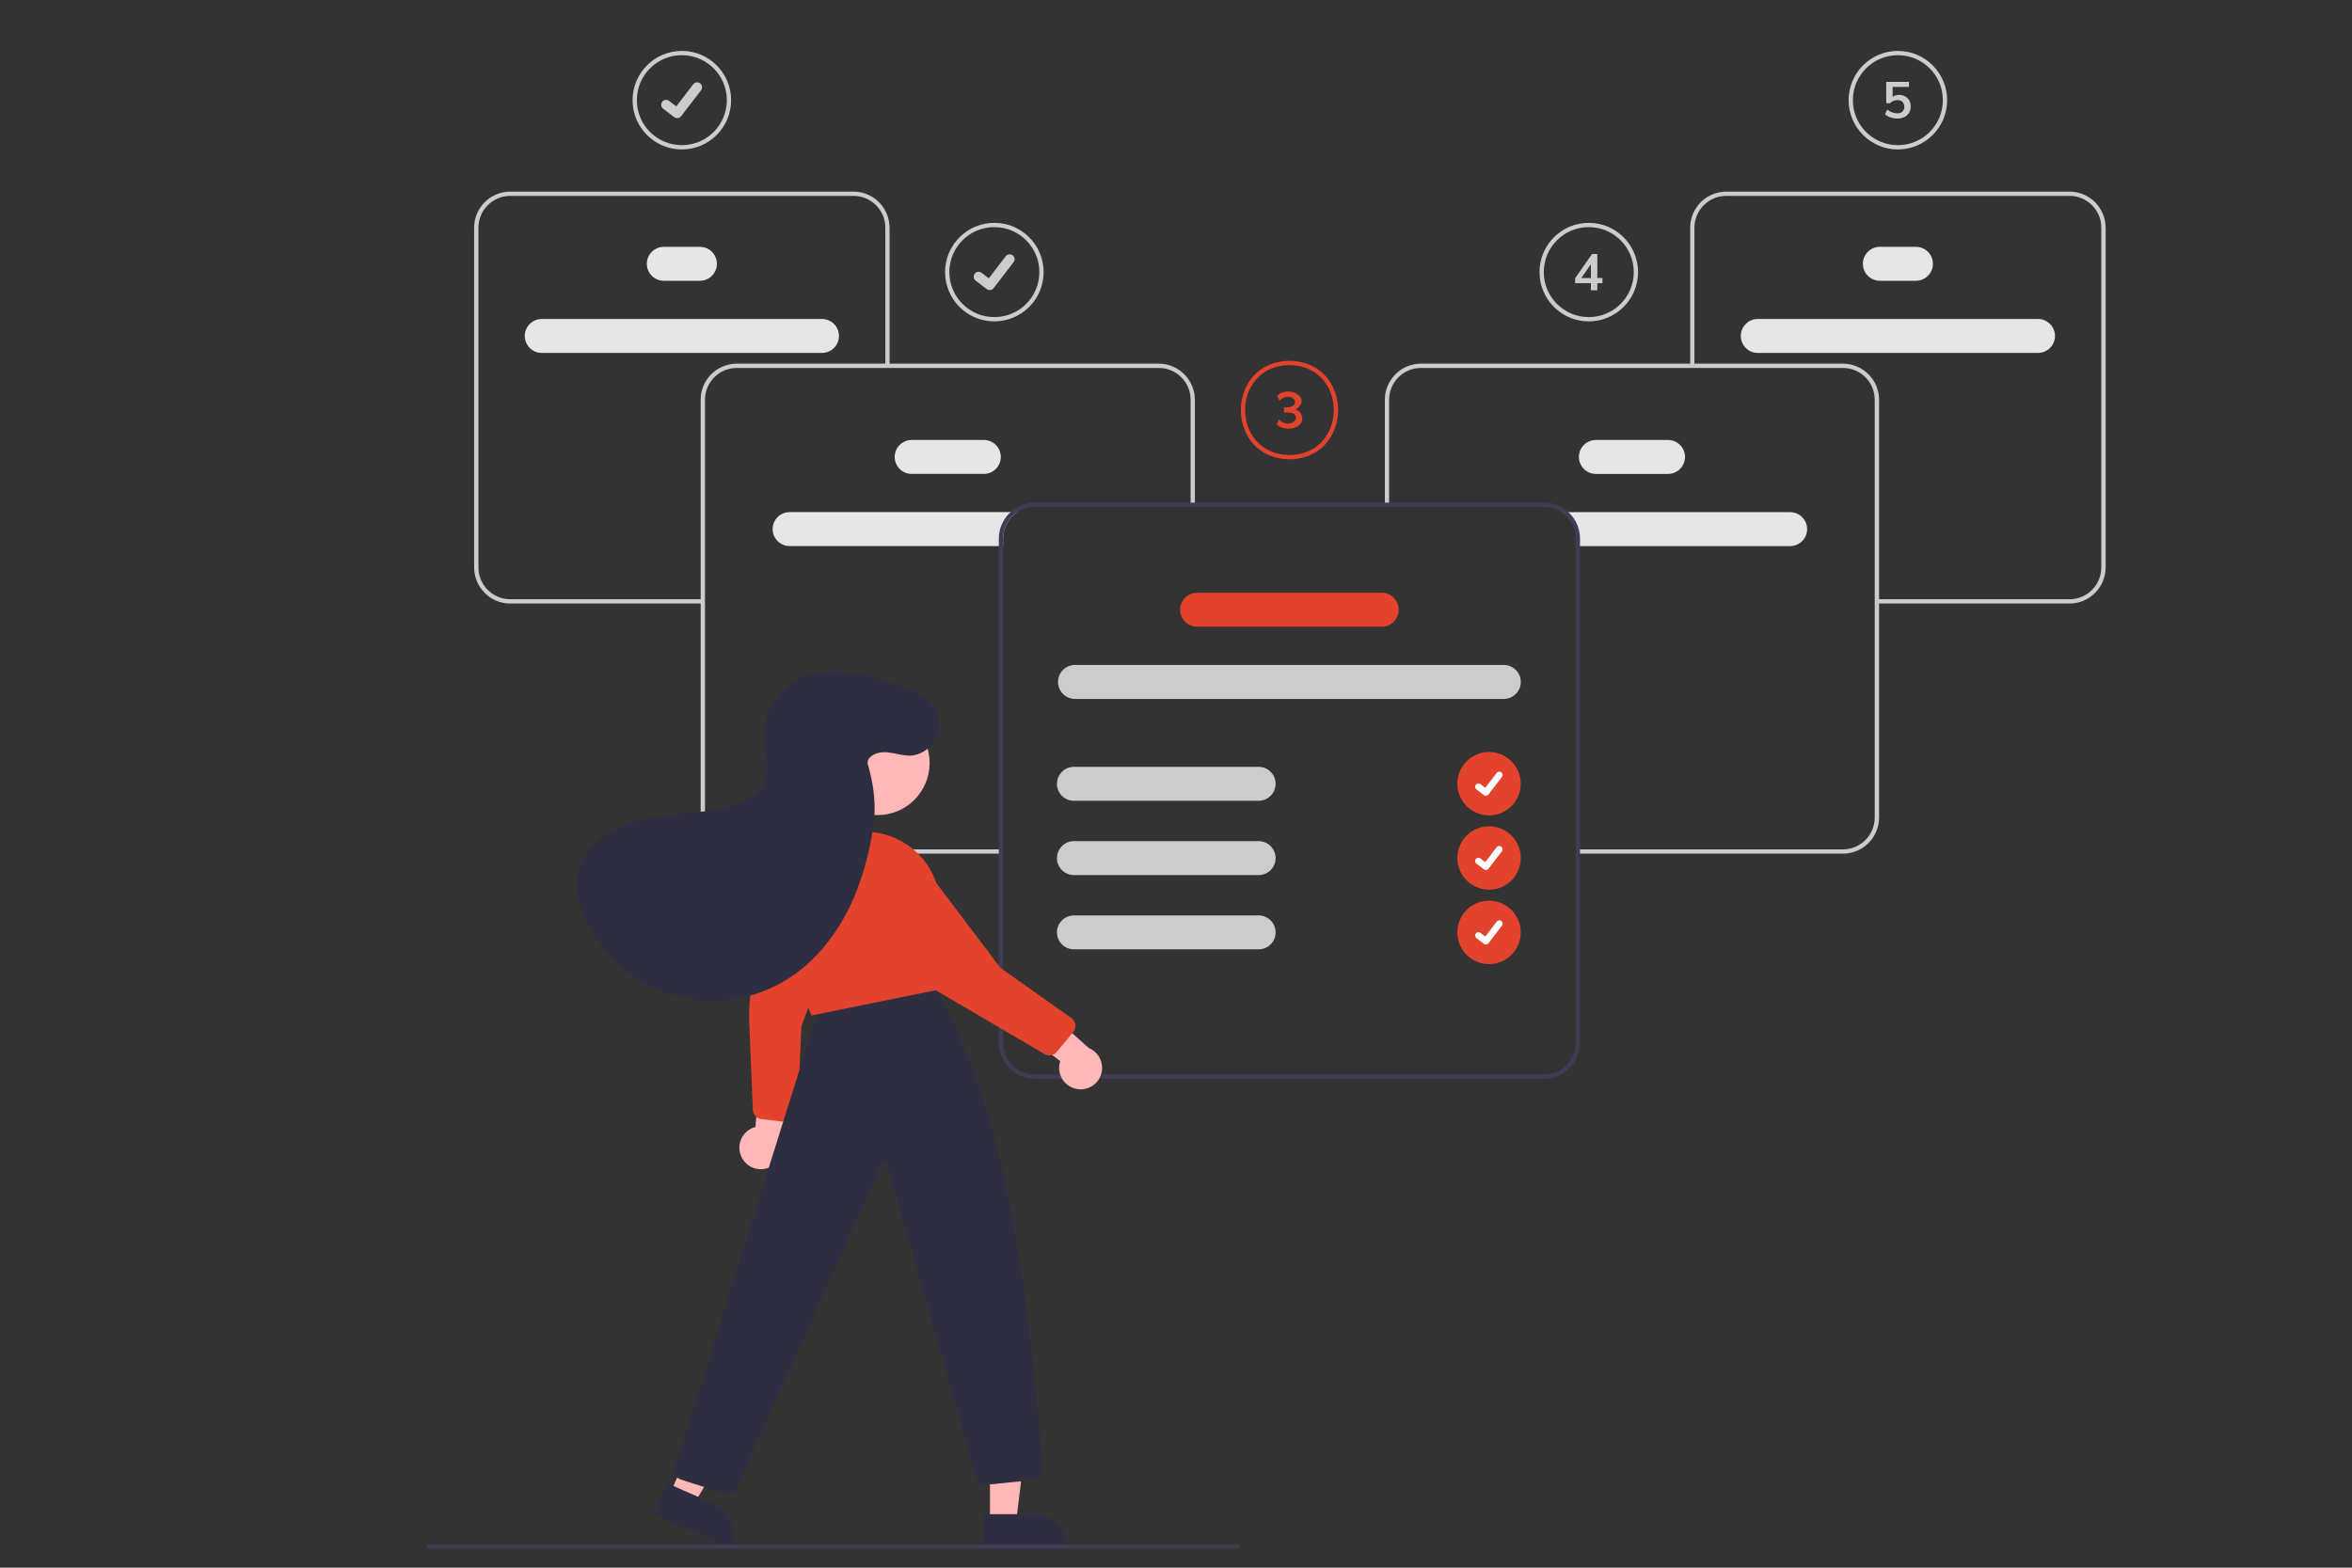 <?xml version="1.0" encoding="UTF-8"?>
<svg id="Layer_60" data-name="Layer 60" xmlns="http://www.w3.org/2000/svg" viewBox="0 0 600 400">
  <rect x="0" y="0" width="600" height="400" fill="#333333" stroke="none"/>
  <defs>
    <style>
      .cls-1 {
        fill: #e6e6e6;
      }

      .cls-1, .cls-2, .cls-3, .cls-4, .cls-5, .cls-6, .cls-7 {
        stroke-width: 0px;
      }

      .cls-2 {
        fill: #ccc;
      }

      .cls-3 {
        fill: #fff;
      }

      .cls-4 {
        fill: #3f3d56;
      }

      .cls-5 {
        fill: #e3422c;
      }

      .cls-6 {
        fill: #ffb8b8;
      }

      .cls-7 {
        fill: #2f2e41;
      }
    </style>
  </defs>
  <path class="cls-1" d="M201.43,130.67c-2.39,0-4.33,1.94-4.33,4.33s1.94,4.33,4.33,4.33h54.46v-1.89c0-2.73,1.37-5.27,3.65-6.78h-58.11Z"/>
  <path class="cls-1" d="M250.98,120.92h-18.41c-2.39,0-4.33-1.94-4.33-4.33s1.94-4.33,4.33-4.33h18.41c2.39,0,4.33,1.94,4.33,4.33s-1.94,4.33-4.33,4.33Z"/>
  <path class="cls-1" d="M209.69,90.05h-71.49c-2.39,0-4.33-1.94-4.33-4.33s1.94-4.33,4.33-4.33h71.49c2.39,0,4.33,1.94,4.33,4.33s-1.94,4.33-4.33,4.33Z"/>
  <path class="cls-1" d="M178.55,71.64h-9.21c-2.39,0-4.33-1.94-4.33-4.33s1.94-4.33,4.33-4.33h9.21c2.39,0,4.33,1.94,4.33,4.33s-1.94,4.33-4.33,4.33Z"/>
  <path class="cls-2" d="M255.34,217.81h-67.39c-5.08,0-9.2-4.12-9.21-9.21v-106.6c0-5.08,4.12-9.2,9.21-9.21h107.65c5.08,0,9.2,4.12,9.21,9.21v26.42h-1.08v-26.42c0-4.48-3.64-8.12-8.12-8.12h-107.65c-4.48,0-8.12,3.64-8.12,8.12v106.6c0,4.48,3.64,8.12,8.12,8.12h67.39v1.08Z"/>
  <path class="cls-2" d="M179.29,153.99h-49.13c-5.08,0-9.2-4.12-9.21-9.21V58.1c0-5.08,4.12-9.2,9.21-9.21h87.56c5.08,0,9.2,4.12,9.21,9.21v35.23h-1.08v-35.23c0-4.48-3.64-8.12-8.12-8.12h-87.56c-4.48,0-8.12,3.64-8.12,8.12v86.68c0,4.48,3.64,8.12,8.12,8.12h49.13v1.08Z"/>
  <path class="cls-1" d="M398.56,130.67c2.28,1.5,3.65,4.05,3.65,6.78v1.89h54.46c2.39,0,4.33-1.94,4.33-4.33s-1.94-4.33-4.33-4.33h-58.11Z"/>
  <path class="cls-1" d="M402.78,116.59c0-2.39,1.94-4.33,4.33-4.33h18.41c2.39,0,4.33,1.94,4.33,4.33s-1.94,4.33-4.33,4.33h-18.41c-2.39,0-4.33-1.94-4.33-4.33Z"/>
  <path class="cls-1" d="M444.08,85.72c0-2.39,1.94-4.33,4.33-4.33h71.49c2.39,0,4.33,1.94,4.33,4.33s-1.94,4.33-4.33,4.33h-71.49c-2.39,0-4.33-1.94-4.33-4.33Z"/>
  <path class="cls-1" d="M475.22,67.31c0-2.39,1.94-4.33,4.33-4.33h9.21c2.39,0,4.33,1.94,4.33,4.33s-1.94,4.33-4.33,4.33h-9.21c-2.39,0-4.33-1.94-4.33-4.33Z"/>
  <path class="cls-2" d="M402.75,217.81h67.39c5.08,0,9.2-4.12,9.21-9.21v-106.6c0-5.08-4.12-9.2-9.21-9.21h-107.65c-5.08,0-9.2,4.12-9.21,9.21v26.42h1.08v-26.42c0-4.48,3.64-8.12,8.12-8.12h107.65c4.48,0,8.12,3.64,8.12,8.12v106.6c0,4.48-3.64,8.12-8.12,8.12h-67.39v1.08Z"/>
  <path class="cls-2" d="M478.81,153.99h49.13c5.08,0,9.2-4.12,9.21-9.21V58.1c0-5.08-4.12-9.2-9.21-9.21h-87.56c-5.08,0-9.2,4.12-9.21,9.21v35.23h1.08v-35.23c0-4.48,3.64-8.12,8.12-8.12h87.56c4.48,0,8.12,3.64,8.12,8.12v86.68c0,4.48-3.64,8.12-8.12,8.12h-49.13v1.08Z"/>
  <path class="cls-4" d="M393.86,128.24h-129.85c-5.08.01-9.2,4.13-9.21,9.21v128.62c0,5.08,4.12,9.2,9.21,9.21h129.85c5.08,0,9.2-4.12,9.21-9.21v-128.62c0-5.08-4.12-9.2-9.21-9.21ZM401.98,266.06c0,4.48-3.64,8.12-8.12,8.12h-129.85c-4.48,0-8.12-3.64-8.12-8.12v-128.62c0-4.48,3.64-8.12,8.12-8.12h129.85c4.48,0,8.12,3.64,8.12,8.12v128.62Z"/>
  <path class="cls-2" d="M383.63,178.33h-109.4c-2.39,0-4.33-1.94-4.33-4.33s1.94-4.33,4.33-4.33h109.4c2.39,0,4.33,1.94,4.33,4.33s-1.94,4.33-4.33,4.33Z"/>
  <path class="cls-5" d="M352.49,159.91h-47.12c-2.39,0-4.33-1.94-4.33-4.33s1.94-4.33,4.33-4.33h47.12c2.39,0,4.33,1.94,4.33,4.33s-1.94,4.33-4.33,4.33Z"/>
  <path class="cls-2" d="M321.08,204.32h-47.12c-2.39,0-4.33-1.94-4.33-4.33s1.94-4.33,4.33-4.33h47.12c2.39,0,4.33,1.94,4.33,4.33s-1.94,4.33-4.33,4.33Z"/>
  <path class="cls-2" d="M321.08,223.28h-47.12c-2.39,0-4.33-1.94-4.33-4.33s1.94-4.33,4.33-4.33h47.12c2.39,0,4.33,1.94,4.33,4.33s-1.94,4.33-4.33,4.33Z"/>
  <path class="cls-2" d="M321.08,242.23h-47.12c-2.39,0-4.33-1.94-4.33-4.33s1.94-4.33,4.33-4.33h47.12c2.39,0,4.33,1.94,4.33,4.33s-1.94,4.33-4.33,4.33Z"/>
  <circle id="fc69f6bd-6aec-467a-b158-496b315f473e" class="cls-5" cx="379.85" cy="199.95" r="8.09" transform="translate(121.63 542.86) rotate(-80.78)"/>
  <path id="f31c0d86-d70b-4e63-97a7-2fc94b4d7c12-271" class="cls-3" d="M379.04,203.04c-.18,0-.36-.06-.5-.17h0s-1.9-1.46-1.9-1.46c-.37-.28-.44-.81-.16-1.18.28-.37.81-.44,1.18-.16l1.23.94,2.91-3.79c.28-.37.81-.44,1.18-.16h0s-.02.03-.02.03l.02-.03c.37.28.44.81.16,1.18l-3.42,4.46c-.16.21-.41.33-.67.33h0Z"/>
  <path class="cls-2" d="M173.94,38.13c-6.94,0-12.57-5.63-12.57-12.57,0-6.94,5.63-12.57,12.57-12.57,6.94,0,12.57,5.63,12.57,12.57,0,6.94-5.63,12.56-12.57,12.57ZM173.94,14.08c-6.34,0-11.48,5.14-11.48,11.48s5.14,11.48,11.48,11.48c6.34,0,11.48-5.14,11.48-11.48,0-6.34-5.14-11.48-11.48-11.48Z"/>
  <path id="b565f894-1e41-4a11-b880-46bff78dfbdf-272" class="cls-2" d="M172.75,30.15c-.27,0-.53-.09-.75-.25h-.01s-2.83-2.17-2.83-2.17c-.55-.42-.65-1.21-.23-1.76s1.21-.65,1.76-.23l1.83,1.4,4.33-5.64c.42-.55,1.21-.65,1.76-.23h0s0,0,0,0l-.03.04.03-.04c.55.42.65,1.21.23,1.76l-5.09,6.63c-.24.31-.61.49-1,.49h0Z"/>
  <path class="cls-2" d="M253.66,82c-6.94,0-12.57-5.63-12.57-12.57,0-6.94,5.63-12.57,12.57-12.57,6.94,0,12.57,5.63,12.57,12.57,0,6.94-5.63,12.56-12.57,12.57ZM253.66,57.95c-6.34,0-11.48,5.14-11.48,11.48,0,6.34,5.14,11.48,11.48,11.48,6.34,0,11.48-5.14,11.48-11.48,0-6.34-5.14-11.48-11.48-11.48Z"/>
  <path id="a1067fe6-b388-4736-89af-b6090c7ddfc7-273" class="cls-2" d="M252.47,74.02c-.27,0-.53-.09-.75-.25h-.01s-2.83-2.17-2.83-2.17c-.55-.42-.65-1.21-.23-1.76s1.21-.65,1.76-.23h0l1.83,1.4,4.33-5.64c.42-.55,1.21-.65,1.76-.23,0,0,0,0,0,0h0s-.03.04-.03.04l.03-.04c.55.42.65,1.21.23,1.76l-5.09,6.63c-.24.31-.61.49-1,.49h0Z"/>
  <circle id="a6907563-545c-4a91-99f2-6d7f4e57ba01" class="cls-5" cx="379.85" cy="218.91" r="8.09" transform="translate(102.92 558.78) rotate(-80.78)"/>
  <path id="f071b9ad-7606-418c-8652-2e0910ae4e99-274" class="cls-3" d="M379.04,221.99c-.18,0-.36-.06-.5-.17h0s-1.9-1.46-1.9-1.46c-.37-.28-.44-.81-.16-1.18.28-.37.81-.44,1.18-.16l1.23.94,2.91-3.79c.28-.37.81-.44,1.18-.16h0s-.02.03-.02.03l.02-.03c.37.28.44.81.16,1.18l-3.42,4.46c-.16.21-.41.33-.67.33h0Z"/>
  <circle id="a9a7744d-510c-41c6-a641-cf6a8a976d00" class="cls-5" cx="379.85" cy="237.9" r="8.09" transform="translate(84.17 574.73) rotate(-80.78)"/>
  <path id="ee4f98ac-d41c-4601-9f0c-7c3b6a7a76ac-275" class="cls-3" d="M379.04,240.98c-.18,0-.36-.06-.5-.17h0s-1.9-1.46-1.9-1.46c-.37-.28-.44-.82-.15-1.18.28-.37.81-.44,1.18-.16l1.23.94,2.91-3.79c.28-.37.81-.44,1.18-.16h0s-.02.03-.02.03l.02-.03c.37.28.44.81.16,1.18l-3.42,4.46c-.16.21-.41.33-.67.33h0Z"/>
  <path class="cls-5" d="M328.95,117.2c-8.53-.15-12.41-6.62-12.4-12.57,0-5.95,3.88-12.42,12.39-12.57h.02c8.51.15,12.39,6.62,12.39,12.57,0,5.95-3.88,12.42-12.39,12.57ZM328.94,93.15c-7.77.14-11.31,6.05-11.31,11.48,0,5.44,3.54,11.35,11.32,11.48,7.76-.13,11.3-6.04,11.3-11.48,0-5.44-3.54-11.35-11.31-11.48Z"/>
  <path class="cls-5" d="M331.76,105.32c2.17,3.78-3.79,5.25-6.08,2.98l.57-1.22c3.71,3.21,6.98-2.35,1.31-1.82v-1.34c5.19.42,2.28-4.81-1.18-1.72l-.56-1.22c2.82-2.93,9.15.61,4.68,3.54.5.12.94.4,1.25.81Z"/>
  <path class="cls-2" d="M405.3,82c-6.94,0-12.57-5.63-12.57-12.57s5.63-12.57,12.57-12.57c6.94,0,12.57,5.63,12.57,12.57,0,6.94-5.63,12.56-12.57,12.57ZM405.3,57.95c-6.34,0-11.48,5.14-11.48,11.48s5.14,11.48,11.48,11.48c6.34,0,11.48-5.14,11.48-11.48,0-6.34-5.14-11.48-11.48-11.48Z"/>
  <path class="cls-2" d="M408.79,72.25h-1.31v1.81h-1.64v-1.81h-4.03v-1.25l4.33-6.2h1.34v6.13h1.31v1.31ZM405.84,70.94v-3.52l-2.44,3.52h2.44Z"/>
  <path class="cls-2" d="M484.15,38.13c-6.94,0-12.57-5.63-12.57-12.57,0-6.94,5.63-12.57,12.57-12.57,6.94,0,12.57,5.63,12.57,12.57,0,6.94-5.63,12.56-12.57,12.57ZM484.15,14.08c-6.34,0-11.48,5.14-11.48,11.48,0,6.34,5.14,11.48,11.48,11.48,6.34,0,11.48-5.14,11.48-11.48,0-6.34-5.14-11.48-11.48-11.48Z"/>
  <path class="cls-2" d="M486.03,24.6c.44.24.79.6,1.03,1.04.25.47.37,1,.36,1.54.01.56-.13,1.12-.42,1.61-.28.47-.7.84-1.2,1.08-.56.27-1.18.4-1.81.38-.58,0-1.16-.1-1.72-.29-.51-.17-.98-.43-1.39-.79l.56-1.22c.73.6,1.63.94,2.57.96.48.03.96-.12,1.33-.44.62-.71.61-1.77-.01-2.47-.34-.32-.8-.48-1.27-.46-.35,0-.7.07-1.03.2-.32.13-.61.34-.84.59h-1.01v-5.45h5.8v1.3h-4.16v2.52c.49-.33,1.07-.5,1.66-.48.53-.01,1.06.12,1.53.37Z"/>
  <path class="cls-6" d="M189.1,295.08c-1.24-2.74-.03-5.97,2.71-7.21.29-.13.6-.24.91-.32l1.64-19.28,7.9,6.23-2.77,17.36c.55,2.97-1.41,5.83-4.39,6.38-2.49.46-4.97-.84-6-3.16h0Z"/>
  <path class="cls-5" d="M194.17,285.53c-1.17-.16-2.06-1.13-2.11-2.31l-.91-21.88c-.33-7.87,1.27-15.69,4.66-22.8l8.11-16.99c1.1-2.07,3.14-3.49,5.46-3.8,2.26-.32,4.53.49,6.08,2.16.39.41.74.86,1.04,1.34,1.24,2.02,1.38,4.52.37,6.66l-12.43,33.96-.96,22.12c-.06,1.34-1.2,2.39-2.54,2.33-.06,0-.12,0-.18-.01l-6.56-.78h-.03Z"/>
  <polygon class="cls-6" points="170.92 381.14 177 383.81 190.18 361.63 181.21 357.69 170.92 381.14"/>
  <path class="cls-7" d="M170.24,378.47l11.97,5.26h0c4.21,1.85,6.13,6.77,4.28,10.98,0,0,0,0,0,0l-.11.25-19.6-8.6,3.46-7.88Z"/>
  <polygon class="cls-6" points="252.54 388.52 259.18 388.52 262.34 362.91 252.54 362.91 252.54 388.52"/>
  <path class="cls-7" d="M250.85,386.35h13.08s0,0,0,0c4.6,0,8.33,3.73,8.33,8.33h0v.27h-21.41s0-8.6,0-8.6Z"/>
  <path class="cls-7" d="M185.67,381.24c-.26,0-.51-.04-.75-.12l-11.26-3.62c-1.26-.41-1.97-1.76-1.58-3.03l37.33-118.88,27.96-5.48.1.16c18.49,30.08,24.66,76.04,28.57,124.73.1,1.32-.87,2.48-2.19,2.62l-12.31,1.23c-1.19.12-2.29-.63-2.59-1.79l-22.54-79.72c-.12-.43-.56-.69-1-.57-.24.06-.43.24-.53.46l-36.99,82.54c-.38.89-1.26,1.47-2.23,1.47Z"/>
  <circle class="cls-6" cx="223.85" cy="194.68" r="13.3"/>
  <path class="cls-5" d="M207.03,259.11l-.09-.19c-.06-.13-6.19-13.13-5.62-28.13.39-10.22,8.68-18.36,18.91-18.57h0c9.37-.18,17.51,6.4,19.3,15.6,1.71,8.72,1.67,16.98-.13,24.54l-.04.17-.17.03-32.16,6.54Z"/>
  <path class="cls-6" d="M274.84,277.87c-2.98-.44-5.03-3.21-4.59-6.18.05-.32.12-.63.22-.93l-15.32-11.82,9.51-3.26,13.09,11.73c2.8,1.15,4.13,4.35,2.99,7.14-.96,2.34-3.4,3.72-5.9,3.33Z"/>
  <path class="cls-5" d="M237.25,251.8l-.04-.06-16.15-26.16c-1.15-2.05-1.23-4.52-.23-6.65.96-2.07,2.86-3.55,5.11-3.94h0c.56-.1,1.13-.15,1.69-.15,2.37.05,4.55,1.29,5.8,3.3l21.81,28.84,18.08,12.78c1.1.78,1.36,2.3.58,3.4-.04.05-.07.1-.11.15l-4.21,5.09c-.76.93-2.08,1.16-3.11.55l-29.23-17.15Z"/>
  <path class="cls-7" d="M221.47,193.85c.98-1.61,3.14-2.07,5.02-1.88s3.7.84,5.59.83c5.24-.04,9.29-6.43,7.08-11.18-1.81-3.9-6.32-5.61-10.4-6.96-8.56-2.82-18.39-5.53-26.16-.96-5.04,3.05-8.03,8.59-7.82,14.48.17,3.6,1.55,7.29.39,10.7-1.34,3.93-5.6,6.04-9.63,7.06-7.06,1.79-14.5,1.5-21.6,3.1-7.1,1.6-14.38,5.86-16.29,12.89-1.26,4.61.05,9.58,2.23,13.84,8.99,17.63,30.58,24.64,48.22,15.64.61-.31,1.2-.63,1.79-.98,8.58-5.01,14.78-13.48,18.48-22.71,2.1-5.38,3.57-10.99,4.4-16.71.83-5.35.13-10.76-1.37-15.96-.14-.39-.11-.83.09-1.2Z"/>
  <path class="cls-4" d="M315.72,395.15H109.38c-.3,0-.54-.24-.54-.54s.24-.54.54-.54h206.34c.3,0,.54.24.54.54s-.24.54-.54.54Z"/>
</svg>